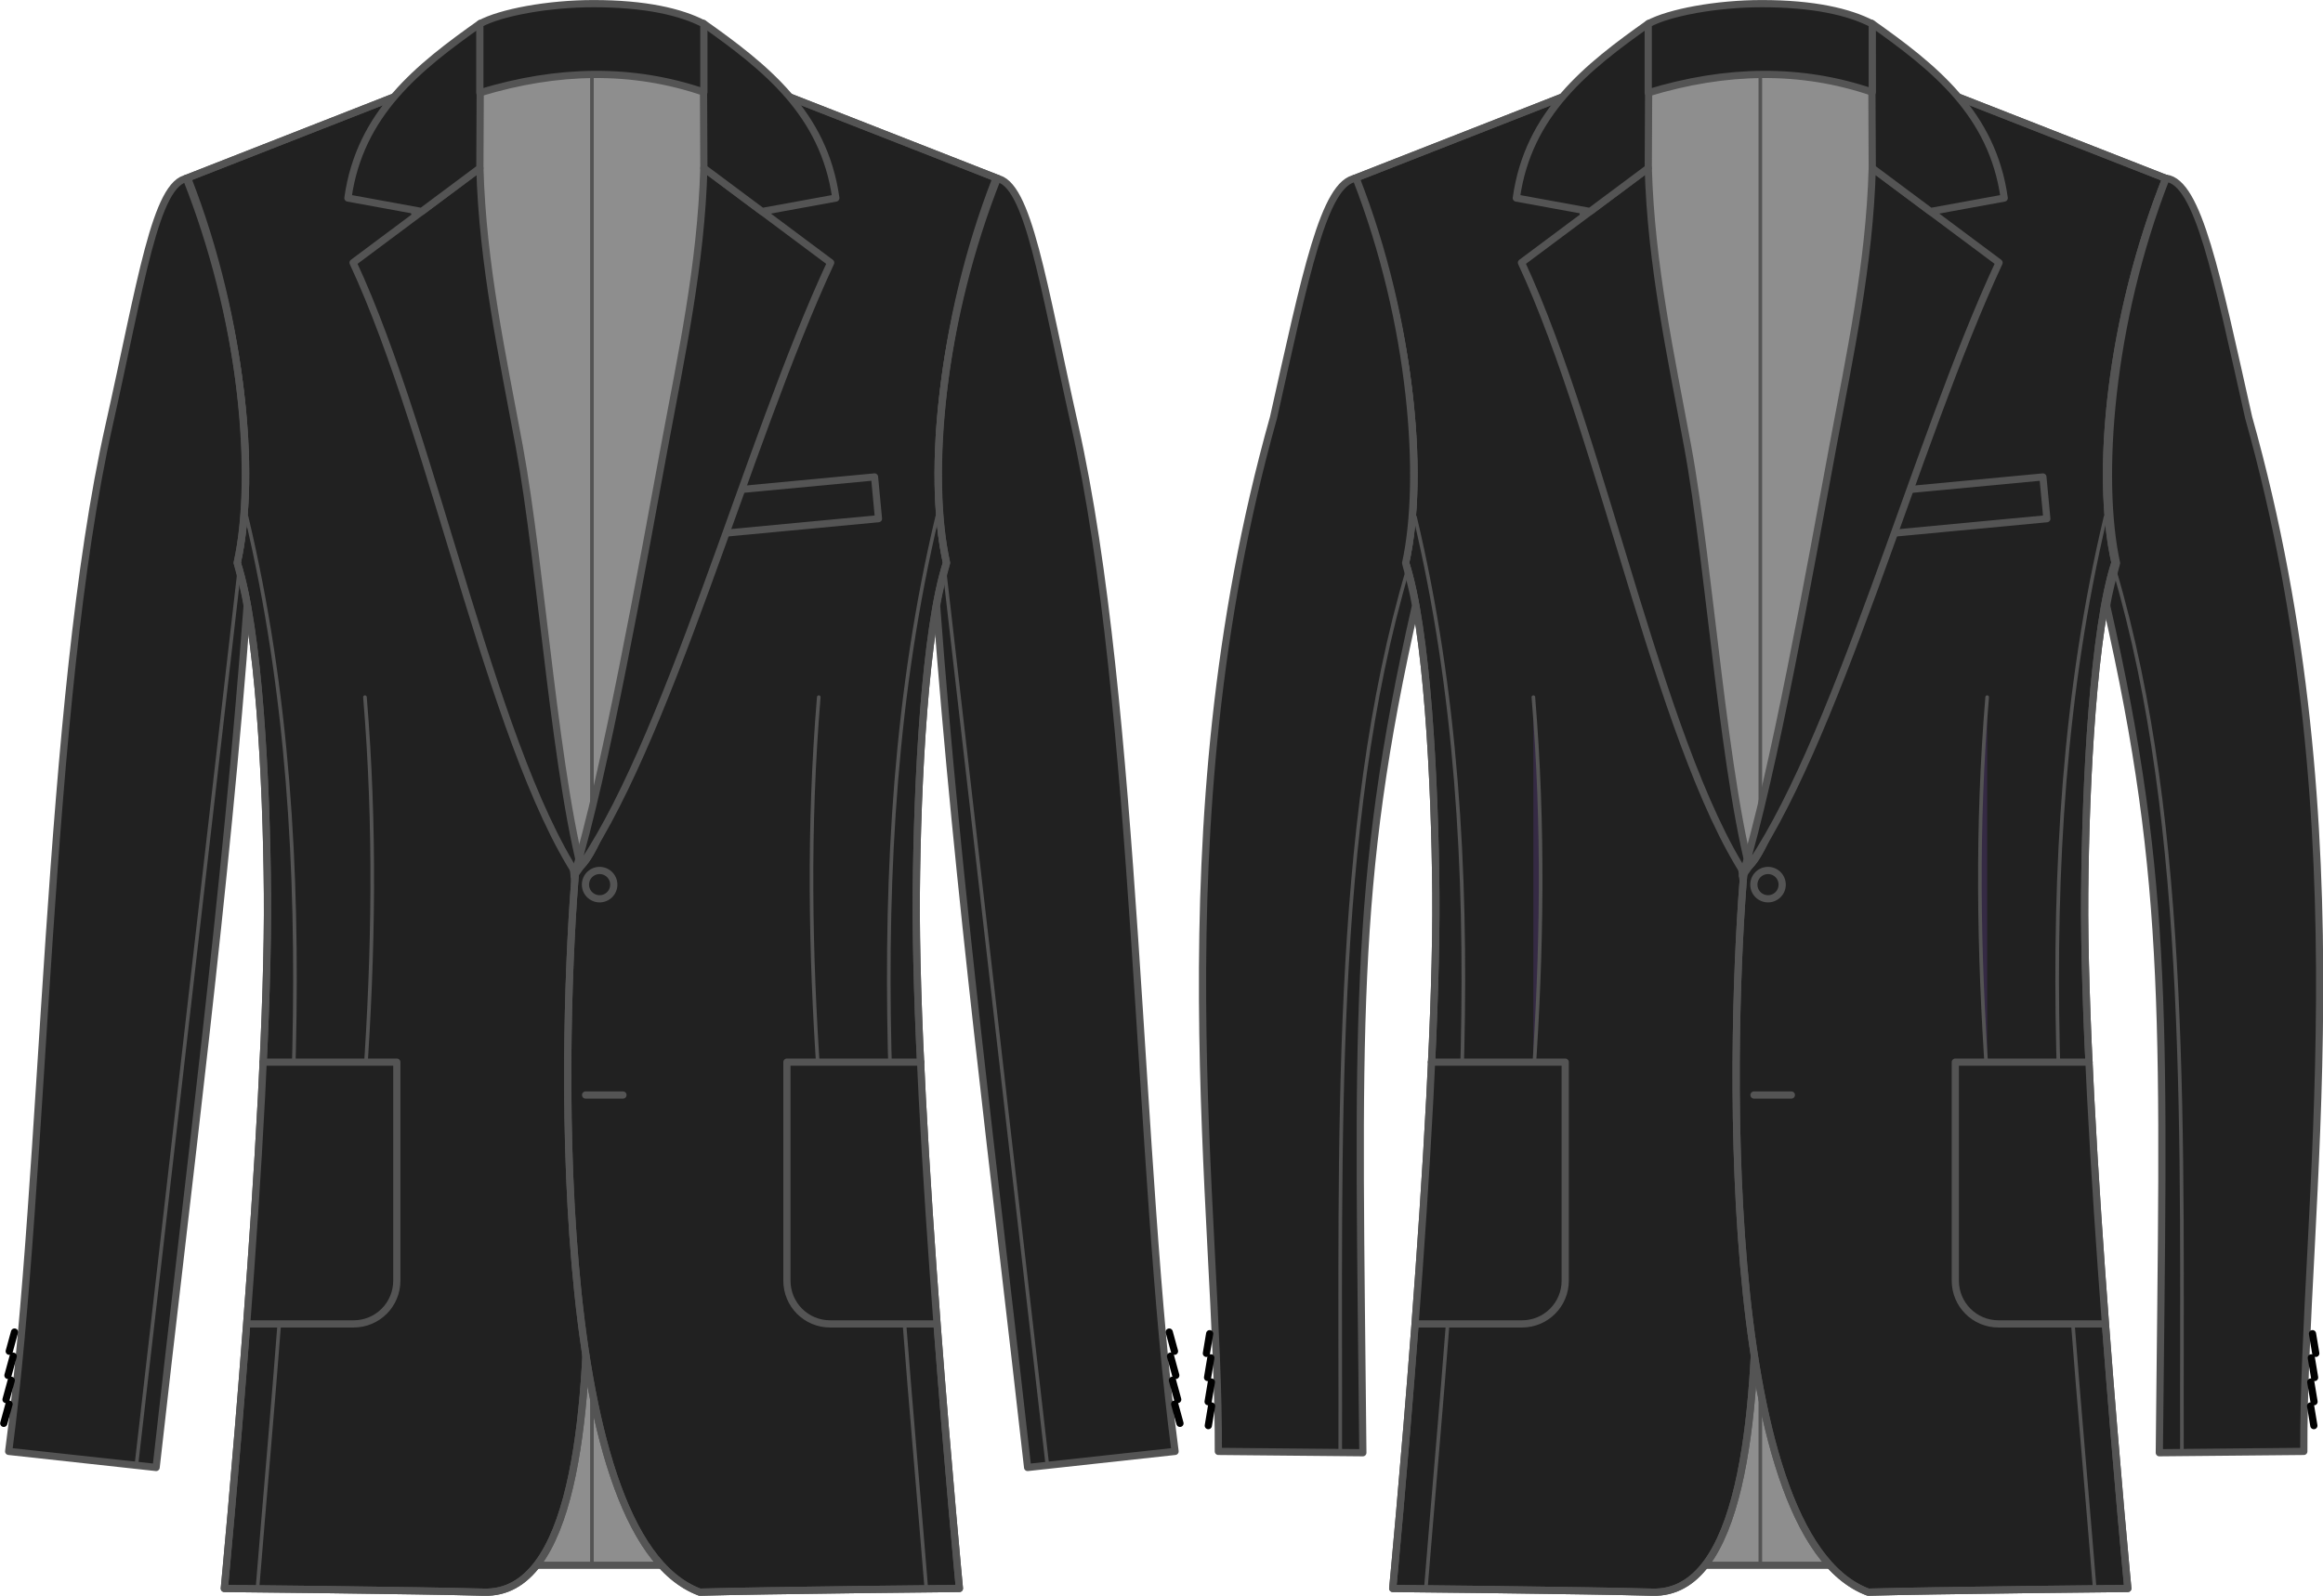 <?xml version="1.0" encoding="UTF-8" standalone="no"?>
<!-- Created with Inkscape (http://www.inkscape.org/) -->

<svg
   xmlns:dc="http://purl.org/dc/elements/1.1/"
   xmlns:cc="http://creativecommons.org/ns#"
   xmlns:rdf="http://www.w3.org/1999/02/22-rdf-syntax-ns#"
   xmlns:svg="http://www.w3.org/2000/svg"
   xmlns="http://www.w3.org/2000/svg"
   xmlns:sodipodi="http://sodipodi.sourceforge.net/DTD/sodipodi-0.dtd"
   xmlns:inkscape="http://www.inkscape.org/namespaces/inkscape"
   width="844.165"
   height="580.001"
   id="svg2"
   version="1.1"
   inkscape:version="0.47 r22583"
   sodipodi:docname="sleevelengthbonus.svg">
  <defs
     id="defs4">
    <marker
       inkscape:stockid="Arrow1MstartQR"
       orient="auto"
       refY="0"
       refX="0"
       id="Arrow1MstartQR"
       style="overflow:visible">
      <path
         id="path5084"
         d="M 0,0 5,-5 -12.5,0 5,5 0,0 z"
         style="fill:#ff5b77;fill-rule:evenodd;stroke:#ff5b77;stroke-width:1pt;marker-start:none"
         transform="matrix(0.4,0,0,0.4,4,0)" />
    </marker>
    <marker
       style="overflow:visible"
       id="Arrow1Mend3"
       refX="0"
       refY="0"
       orient="auto"
       inkscape:stockid="Arrow1Mend3">
      <path
         transform="matrix(-0.4,0,0,-0.4,-4,0)"
         style="fill:#ff5b77;fill-rule:evenodd;stroke:#ff5b77;stroke-width:1pt;marker-start:none"
         d="M 0,0 5,-5 -12.5,0 5,5 0,0 z"
         id="path5087" />
    </marker>
    <inkscape:perspective
       id="perspective5431"
       inkscape:persp3d-origin="0.5 : 0.333333 : 1"
       inkscape:vp_z="1 : 0.5 : 1"
       inkscape:vp_y="0 : 1000 : 0"
       inkscape:vp_x="0 : 0.5 : 1"
       sodipodi:type="inkscape:persp3d" />
    <marker
       style="overflow:visible"
       id="Arrow1Sstart6"
       refX="0"
       refY="0"
       orient="auto"
       inkscape:stockid="Arrow1Sstart6">
      <path
         transform="matrix(0.2,0,0,0.2,1.2,0)"
         style="fill:#ff5b77;fill-rule:evenodd;stroke:#ff5b77;stroke-width:1pt;marker-start:none"
         d="M 0,0 5,-5 -12.5,0 5,5 0,0 z"
         id="path8850" />
    </marker>
    <marker
       style="overflow:visible"
       id="Arrow1SendT"
       refX="0"
       refY="0"
       orient="auto"
       inkscape:stockid="Arrow1SendT">
      <path
         transform="matrix(-0.2,0,0,-0.2,-1.2,0)"
         style="fill:#ff5b77;fill-rule:evenodd;stroke:#ff5b77;stroke-width:1pt;marker-start:none"
         d="M 0,0 5,-5 -12.5,0 5,5 0,0 z"
         id="path8853" />
    </marker>
    <inkscape:perspective
       id="perspective6350"
       inkscape:persp3d-origin="0.5 : 0.333333 : 1"
       inkscape:vp_z="1 : 0.5 : 1"
       inkscape:vp_y="0 : 1000 : 0"
       inkscape:vp_x="0 : 0.5 : 1"
       sodipodi:type="inkscape:persp3d" />
    <inkscape:perspective
       id="perspective6350-4"
       inkscape:persp3d-origin="0.5 : 0.333333 : 1"
       inkscape:vp_z="1 : 0.5 : 1"
       inkscape:vp_y="0 : 1000 : 0"
       inkscape:vp_x="0 : 0.5 : 1"
       sodipodi:type="inkscape:persp3d" />
    <inkscape:perspective
       id="perspective6350-2"
       inkscape:persp3d-origin="0.5 : 0.333333 : 1"
       inkscape:vp_z="1 : 0.5 : 1"
       inkscape:vp_y="0 : 1000 : 0"
       inkscape:vp_x="0 : 0.5 : 1"
       sodipodi:type="inkscape:persp3d" />
  </defs>
  <sodipodi:namedview
     id="base"
     pagecolor="#ffffff"
     bordercolor="#666666"
     borderopacity="1.0"
     inkscape:pageopacity="0.0"
     inkscape:pageshadow="2"
     inkscape:zoom="0.494975"
     inkscape:cx="-185.353"
     inkscape:cy="474.4"
     inkscape:document-units="px"
     inkscape:current-layer="g3869-6-5"
     showgrid="false"
     inkscape:window-width="1832"
     inkscape:window-height="1057"
     inkscape:window-x="-8"
     inkscape:window-y="-8"
     inkscape:window-maximized="0" />
  <g
     inkscape:label="Layer 1"
     inkscape:groupmode="layer"
     id="layer1"
     transform="translate(-284.799,137.182)">
    <g
       id="g5893"
       transform="matrix(2.546,0,0,2.546,-614.265,-505.663)" />
    <g
       transform="matrix(2.62,0,0,2.62,-1522.64,-610.914)"
       id="g3773">
      <g
         id="g3869" />
    </g>
    <g
       id="g3869-6-5"
       transform="matrix(2.62,0,0,2.62,-1100.9,-519.723)">
      <g
         id="g3869-6"
         transform="translate(0,-4.47344e-5)">
        <rect
           width="39.458"
           height="207.494"
           x="592.593"
           y="155.67"
           id="rect3775-6"
           style="fill:#8e8e8e;stroke:#545454;stroke-width:1;stroke-linecap:round;stroke-linejoin:round;stroke-miterlimit:4;stroke-opacity:1;stroke-dasharray:none;stroke-dashoffset:0" />
        <path
           d="M 610.993,156.236 610.993,362.774"
           id="path3777-9"
           style="fill:#86739c;fill-opacity:1;stroke:#545454;stroke-width:0.5;stroke-linecap:round;stroke-linejoin:round;stroke-miterlimit:4;stroke-opacity:1;stroke-dasharray:none;stroke-dashoffset:0" />
        <g
           transform="matrix(-1,0,0,1,1221.97,0)"
           id="g3779-4">
          <path
             d="M 638.304,159.416 667.232,170.755 C 659.593,189.972 657.36,211.512 660.179,224.059 657.19,233.211 656.108,254.365 655.983,269.951 655.73,301.264 661.964,366.38 661.964,366.38 661.964,366.38 634.823,366.642 625.961,366.894 613.521,367.249 611.518,342.413 611.518,321.915 611.518,321.915 610.773,286.982 613.616,265.099 621.094,263.589 638.304,159.416 638.304,159.416 z"
             id="path3781-1"
             style="fill:#212121;fill-opacity:1;stroke:#545454;stroke-width:1;stroke-linecap:round;stroke-linejoin:round;stroke-miterlimit:4;stroke-opacity:1;stroke-dasharray:none;stroke-dashoffset:0" />
          <path
             d="M 667.048,170.733 C 671.516,171.281 673.51,185.231 677.954,205.031 686.658,243.819 686.734,308.343 691.875,347.362 L 671.423,349.594 C 666.953,309.641 661.714,269.37 658.799,230.038 659.086,228.159 659.658,226.084 660.172,224.126 657.638,212.505 659.189,190.817 667.048,170.733 z"
             id="path3783-6"
             style="fill:#212121;fill-opacity:1;stroke:#545454;stroke-width:1;stroke-linecap:round;stroke-linejoin:round;stroke-miterlimit:4;stroke-opacity:1;stroke-dasharray:none;stroke-dashoffset:0" />
          <path
             d="M 642.457,242.725 C 640.965,260.691 641.262,278.21 642.457,295.505"
             id="path3785-5"
             style="fill:none;stroke:#545454;stroke-width:0.5;stroke-linecap:round;stroke-linejoin:round;stroke-miterlimit:4;stroke-opacity:1;stroke-dasharray:none;stroke-dashoffset:0" />
          <path
             d="M 659.882,225.047 674.151,349.17"
             id="path3787-7"
             style="fill:#653f95;fill-opacity:0.302;stroke:#545454;stroke-width:0.5;stroke-linecap:round;stroke-linejoin:round;stroke-miterlimit:4;stroke-opacity:1;stroke-dasharray:none;stroke-dashoffset:0" />
          <path
             d="M 658.872,217.724 C 647.339,266.302 653.33,316.341 657.357,366.216"
             id="path3789-7"
             style="fill:none;stroke:#545454;stroke-width:0.5;stroke-linecap:round;stroke-linejoin:round;stroke-miterlimit:4;stroke-opacity:1;stroke-dasharray:none;stroke-dashoffset:0" />
          <path
             d="M 658.556,329.677 644.038,329.677 C 640.714,329.677 638.038,327.001 638.038,323.677 L 638.038,293.359 656.599,293.359"
             id="path3791-1"
             style="fill:#212121;fill-opacity:1;stroke:#545454;stroke-width:1;stroke-linecap:round;stroke-linejoin:round;stroke-miterlimit:4;stroke-opacity:1;stroke-dashoffset:0" />
          <path
             d="M 638.304,159.416 667.232,170.755 C 659.593,189.972 657.36,211.512 660.179,224.059 657.19,233.211 656.108,254.365 655.983,269.951 655.73,301.264 661.964,366.38 661.964,366.38 661.964,366.38 634.823,366.642 625.961,366.894 613.521,367.249 611.518,342.413 611.518,321.915 611.518,321.915 611.026,285.719 613.869,263.836 621.347,262.326 638.304,159.416 638.304,159.416 z"
             id="path3793-4"
             style="fill:none;stroke:#545454;stroke-width:1;stroke-linecap:round;stroke-linejoin:round;stroke-miterlimit:4;stroke-opacity:1;stroke-dasharray:none;stroke-dashoffset:0" />
          <path
             d="M 626.518,169.326 644.107,182.451 C 632.508,207.318 624.465,252.018 611.669,269.406 616.016,255.134 617.933,224.821 621.066,207.886 623.391,195.319 626.141,182.728 626.518,169.326 z"
             id="path3795-0"
             style="fill:#212121;fill-opacity:1;stroke:#545454;stroke-width:1;stroke-linecap:round;stroke-linejoin:round;stroke-miterlimit:4;stroke-opacity:1;stroke-dasharray:none;stroke-dashoffset:0" />
          <path
             d="M 626.429,149.237 C 635.011,155.305 643.178,161.713 644.821,173.482 L 634.595,175.351 626.518,169.328 626.429,149.237 z"
             id="path3797-4"
             style="fill:#212121;fill-opacity:1;stroke:#545454;stroke-width:1;stroke-linecap:round;stroke-linejoin:round;stroke-miterlimit:4;stroke-opacity:1;stroke-dasharray:none;stroke-dashoffset:0" />
          <path
             d="M 691.063,330.804 691.795,333.472"
             id="path3799-9"
             style="fill:none;stroke:#000000;stroke-width:1;stroke-linecap:round;stroke-linejoin:round;stroke-miterlimit:4;stroke-opacity:1;stroke-dasharray:none;stroke-dashoffset:0" />
          <path
             d="M 691.242,334.152 691.974,336.82"
             id="path3801-1"
             style="fill:none;stroke:#000000;stroke-width:1;stroke-linecap:round;stroke-linejoin:round;stroke-miterlimit:4;stroke-opacity:1;stroke-dasharray:none;stroke-dashoffset:0" />
          <path
             d="M 691.51,337.5 692.242,340.168"
             id="path3803-6"
             style="fill:none;stroke:#000000;stroke-width:1;stroke-linecap:round;stroke-linejoin:round;stroke-miterlimit:4;stroke-opacity:1;stroke-dasharray:none;stroke-dashoffset:0" />
          <path
             d="M 691.823,340.804 692.555,343.472"
             id="path3805-7"
             style="fill:none;stroke:#000000;stroke-width:1;stroke-linecap:round;stroke-linejoin:round;stroke-miterlimit:4;stroke-opacity:1;stroke-dasharray:none;stroke-dashoffset:0" />
        </g>
        <path
           d="M 638.304,159.416 667.232,170.755 C 659.593,189.972 657.36,211.512 660.179,224.059 657.19,233.211 656.108,254.365 655.983,269.951 655.73,301.264 661.964,366.38 661.964,366.38 661.964,366.38 634.823,366.642 625.961,366.894 604.638,358.969 606.931,287.115 608.755,266.551 616.233,265.041 638.304,159.416 638.304,159.416 z"
           id="path3809-0"
           style="fill:#212121;fill-opacity:1;stroke:#545454;stroke-width:1;stroke-linecap:round;stroke-linejoin:round;stroke-miterlimit:4;stroke-opacity:1;stroke-dasharray:none;stroke-dashoffset:0" />
        <path
           d="M 667.048,170.733 C 671.516,171.281 673.51,185.231 677.954,205.031 686.658,243.819 686.734,308.343 691.875,347.362 L 671.423,349.594 C 666.953,309.641 661.714,269.37 658.799,230.038 659.086,228.159 659.658,226.084 660.172,224.126 657.638,212.505 659.189,190.817 667.048,170.733 z"
           id="path3811-8"
           style="fill:#212121;fill-opacity:1;stroke:#545454;stroke-width:1;stroke-linecap:round;stroke-linejoin:round;stroke-miterlimit:4;stroke-opacity:1;stroke-dasharray:none;stroke-dashoffset:0" />
        <rect
           width="24.004"
           height="5.821"
           x="603.111"
           y="272.208"
           transform="matrix(0.996,-0.094,0.094,0.996,0,0)"
           id="rect3813-8"
           style="fill:#212121;fill-opacity:0.302;stroke:#545454;stroke-width:0.987;stroke-linecap:round;stroke-linejoin:round;stroke-miterlimit:4;stroke-opacity:1;stroke-dasharray:none;stroke-dashoffset:0" />
        <path
           d="M 642.457,242.725 C 640.965,260.691 641.262,278.21 642.457,295.505"
           id="path3815-9"
           style="fill:none;stroke:#545454;stroke-width:0.5;stroke-linecap:round;stroke-linejoin:round;stroke-miterlimit:4;stroke-opacity:1;stroke-dasharray:none;stroke-dashoffset:0" />
        <path
           d="M 659.882,225.047 674.151,349.17"
           id="path3817-2"
           style="fill:#653f95;fill-opacity:0.302;stroke:#545454;stroke-width:0.5;stroke-linecap:round;stroke-linejoin:round;stroke-miterlimit:4;stroke-opacity:1;stroke-dasharray:none;stroke-dashoffset:0" />
        <path
           d="M 658.872,217.724 C 647.339,266.302 653.33,316.341 657.357,366.216"
           id="path3819-7"
           style="fill:none;stroke:#545454;stroke-width:0.5;stroke-linecap:round;stroke-linejoin:round;stroke-miterlimit:4;stroke-opacity:1;stroke-dasharray:none;stroke-dashoffset:0" />
        <path
           d="M 658.556,329.677 644.038,329.677 C 640.714,329.677 638.038,327.001 638.038,323.677 L 638.038,293.359 656.599,293.359"
           id="path3821-4"
           style="fill:#212121;fill-opacity:1;stroke:#545454;stroke-width:1;stroke-linecap:round;stroke-linejoin:round;stroke-miterlimit:4;stroke-opacity:1;stroke-dashoffset:0" />
        <path
           d="M 638.304,159.416 667.232,170.755 C 659.593,189.972 657.36,211.512 660.179,224.059 657.19,233.211 656.108,254.365 655.983,269.951 655.73,301.264 661.964,366.38 661.964,366.38 661.964,366.38 634.823,366.642 625.961,366.894 604.638,358.969 606.931,287.115 608.755,266.551 616.233,265.041 638.304,159.416 638.304,159.416 z"
           id="path6109-5"
           style="fill:none;stroke:#545454;stroke-width:1;stroke-linecap:round;stroke-linejoin:round;stroke-miterlimit:4;stroke-opacity:1;stroke-dasharray:none;stroke-dashoffset:0" />
        <path
           d="M 626.518,169.326 644.107,182.451 C 632.508,207.318 621.309,250.123 608.513,267.511 612.86,253.239 617.933,224.821 621.066,207.886 623.391,195.319 626.141,182.728 626.518,169.326 z"
           id="path3825-6"
           style="fill:#212121;fill-opacity:1;stroke:#545454;stroke-width:1;stroke-linecap:round;stroke-linejoin:round;stroke-miterlimit:4;stroke-opacity:1;stroke-dasharray:none;stroke-dashoffset:0" />
        <path
           d="M 626.429,149.237 C 635.011,155.305 643.178,161.713 644.821,173.482 L 634.595,175.351 626.518,169.328 626.429,149.237 z"
           id="path3827-9"
           style="fill:#212121;fill-opacity:1;stroke:#545454;stroke-width:1;stroke-linecap:round;stroke-linejoin:round;stroke-miterlimit:4;stroke-opacity:1;stroke-dasharray:none;stroke-dashoffset:0" />
        <path
           d="M 691.063,330.804 691.795,333.472"
           id="path3829-9"
           style="fill:none;stroke:#000000;stroke-width:1;stroke-linecap:round;stroke-linejoin:round;stroke-miterlimit:4;stroke-opacity:1;stroke-dasharray:none;stroke-dashoffset:0" />
        <path
           d="M 691.242,334.152 691.974,336.82"
           id="path3831-9"
           style="fill:none;stroke:#000000;stroke-width:1;stroke-linecap:round;stroke-linejoin:round;stroke-miterlimit:4;stroke-opacity:1;stroke-dasharray:none;stroke-dashoffset:0" />
        <path
           d="M 691.51,337.5 692.242,340.168"
           id="path3833-3"
           style="fill:none;stroke:#000000;stroke-width:1;stroke-linecap:round;stroke-linejoin:round;stroke-miterlimit:4;stroke-opacity:1;stroke-dasharray:none;stroke-dashoffset:0" />
        <path
           d="M 691.823,340.804 692.555,343.472"
           id="path3835-0"
           style="fill:none;stroke:#000000;stroke-width:1;stroke-linecap:round;stroke-linejoin:round;stroke-miterlimit:4;stroke-opacity:1;stroke-dasharray:none;stroke-dashoffset:0" />
        <path
           d="M 626.428,269.326 A 1.964,1.964 0 1 1 622.5,269.326 1.964,1.964 0 1 1 626.428,269.326 z"
           transform="translate(-12.404,-0.591)"
           id="path3837-7"
           style="fill:none;stroke:#545454;stroke-width:1;stroke-linecap:round;stroke-linejoin:round;stroke-miterlimit:4;stroke-opacity:1;stroke-dasharray:none;stroke-dashoffset:0" />
        <path
           d="M 610.117,297.921 615.296,297.921"
           id="path3839-9"
           style="fill:none;stroke:#545454;stroke-width:1;stroke-linecap:round;stroke-linejoin:round;stroke-miterlimit:4;stroke-opacity:1;stroke-dasharray:none;stroke-dashoffset:0" />
        <path
           d="M 595.446,158.88 C 606.275,155.58 616.642,155.424 626.518,158.791 L 626.518,149.326 C 623.332,147.66 618.383,146.514 611.205,146.514 604.922,146.514 598.334,147.739 595.446,149.316 L 595.446,158.88 z"
           id="path3841-1"
           style="fill:#212121;fill-opacity:1;stroke:#545454;stroke-width:1;stroke-linecap:round;stroke-linejoin:round;stroke-miterlimit:4;stroke-opacity:1;stroke-dasharray:none;stroke-dashoffset:0" />
      </g>
      <g
         transform="translate(166.855,-4.47344e-5)"
         id="g6791">
        <g
           id="g6894"
           transform="translate(5.998,0)">
          <g
             id="g6951">
            <rect
               style="fill:#8e8e8e;stroke:#545454;stroke-width:1;stroke-linecap:round;stroke-linejoin:round;stroke-miterlimit:4;stroke-opacity:1;stroke-dasharray:none;stroke-dashoffset:0"
               id="rect6793"
               y="155.67"
               x="581.797"
               height="207.494"
               width="39.458" />
            <path
               style="fill:#86739c;fill-opacity:1;stroke:#545454;stroke-width:0.5;stroke-linecap:round;stroke-linejoin:round;stroke-miterlimit:4;stroke-opacity:1;stroke-dasharray:none;stroke-dashoffset:0"
               id="path6795"
               d="M 600.197,156.236 600.197,362.774" />
            <path
               d="M 572.87,159.416 543.942,170.755 C 551.581,189.972 553.814,211.512 550.995,224.059 553.984,233.211 555.066,254.365 555.191,269.951 555.444,301.264 549.21,366.38 549.21,366.38 549.21,366.38 576.351,366.642 585.213,366.894 597.653,367.249 599.656,342.413 599.656,321.915 599.656,321.915 600.401,286.982 597.558,265.099 590.08,263.589 572.87,159.416 572.87,159.416 z"
               id="path6799"
               style="fill:#212121;fill-opacity:1;stroke:#545454;stroke-width:1;stroke-linecap:round;stroke-linejoin:round;stroke-miterlimit:4;stroke-opacity:1;stroke-dasharray:none;stroke-dashoffset:0" />
            <path
               d="M 568.717,242.725 C 570.209,260.691 569.912,278.21 568.717,295.505"
               id="path6803"
               style="fill:#653f95;fill-opacity:0.302;stroke:#545454;stroke-width:0.5;stroke-linecap:round;stroke-linejoin:round;stroke-miterlimit:4;stroke-opacity:1;stroke-dasharray:none;stroke-dashoffset:0" />
            <path
               d="M 552.302,217.724 C 563.835,266.302 557.844,316.341 553.817,366.216"
               id="path6807"
               style="fill:none;stroke:#545454;stroke-width:0.5;stroke-linecap:round;stroke-linejoin:round;stroke-miterlimit:4;stroke-opacity:1;stroke-dasharray:none;stroke-dashoffset:0" />
            <path
               d="M 552.618,329.677 567.136,329.677 C 570.46,329.677 573.136,327.001 573.136,323.677 L 573.136,293.359 554.575,293.359"
               id="path6809"
               style="fill:#212121;fill-opacity:1;stroke:#545454;stroke-width:1;stroke-linecap:round;stroke-linejoin:round;stroke-miterlimit:4;stroke-opacity:1;stroke-dashoffset:0" />
            <path
               d="M 572.87,159.416 543.942,170.755 C 551.581,189.972 553.814,211.512 550.995,224.059 553.984,233.211 555.066,254.365 555.191,269.951 555.444,301.264 549.21,366.38 549.21,366.38 549.21,366.38 576.351,366.642 585.213,366.894 597.653,367.249 599.656,342.413 599.656,321.915 599.656,321.915 600.148,285.719 597.305,263.836 589.827,262.326 572.87,159.416 572.87,159.416 z"
               id="path6811"
               style="fill:none;stroke:#545454;stroke-width:1;stroke-linecap:round;stroke-linejoin:round;stroke-miterlimit:4;stroke-opacity:1;stroke-dasharray:none;stroke-dashoffset:0" />
            <path
               d="M 584.656,169.326 567.067,182.451 C 578.666,207.318 586.709,252.018 599.505,269.406 595.158,255.134 593.241,224.821 590.108,207.886 587.783,195.319 585.033,182.728 584.656,169.326 z"
               id="path6813"
               style="fill:#212121;fill-opacity:1;stroke:#545454;stroke-width:1;stroke-linecap:round;stroke-linejoin:round;stroke-miterlimit:4;stroke-opacity:1;stroke-dasharray:none;stroke-dashoffset:0" />
            <path
               d="M 584.745,149.237 C 576.163,155.305 567.996,161.713 566.353,173.482 L 576.579,175.351 584.656,169.328 584.745,149.237 z"
               id="path6815"
               style="fill:#212121;fill-opacity:1;stroke:#545454;stroke-width:1;stroke-linecap:round;stroke-linejoin:round;stroke-miterlimit:4;stroke-opacity:1;stroke-dasharray:none;stroke-dashoffset:0" />
            <g
               transform="translate(-10.796,0)"
               id="g6872">
              <path
                 style="fill:#212121;fill-opacity:1;stroke:#545454;stroke-width:1;stroke-linecap:round;stroke-linejoin:round;stroke-miterlimit:4;stroke-opacity:1;stroke-dasharray:none;stroke-dashoffset:0"
                 id="path6801"
                 d="M 554.922,170.733 C 550.454,171.281 547.915,184.14 543.471,203.94 527.266,261.583 535.985,314.398 535.82,347.362 L 555.863,347.549 C 555.29,288.784 554.258,269.097 563.171,230.038 562.884,228.159 562.312,226.084 561.798,224.126 564.332,212.505 562.781,190.817 554.922,170.733 z"
                 sodipodi:nodetypes="ccccccc" />
              <path
                 style="fill:none;stroke:#545454;stroke-width:0.5;stroke-linecap:round;stroke-linejoin:round;stroke-miterlimit:4;stroke-opacity:1;stroke-dasharray:none;stroke-dashoffset:0"
                 id="path6805"
                 d="M 562.088,225.047 C 551.506,260.811 552.819,304.505 552.727,347.262"
                 sodipodi:nodetypes="cc" />
              <path
                 style="fill:none;stroke:#000000;stroke-width:1;stroke-linecap:round;stroke-linejoin:round;stroke-miterlimit:4;stroke-opacity:1;stroke-dasharray:none;stroke-dashoffset:0"
                 id="path6817"
                 d="M 534.617,331.034 534.162,333.763" />
              <path
                 style="fill:none;stroke:#000000;stroke-width:1;stroke-linecap:round;stroke-linejoin:round;stroke-miterlimit:4;stroke-opacity:1;stroke-dasharray:none;stroke-dashoffset:0"
                 id="path6819"
                 d="M 534.781,334.383 534.326,337.112" />
              <path
                 style="fill:none;stroke:#000000;stroke-width:1;stroke-linecap:round;stroke-linejoin:round;stroke-miterlimit:4;stroke-opacity:1;stroke-dasharray:none;stroke-dashoffset:0"
                 id="path6821"
                 d="M 534.857,337.74 534.403,340.469" />
              <path
                 style="fill:none;stroke:#000000;stroke-width:1;stroke-linecap:round;stroke-linejoin:round;stroke-miterlimit:4;stroke-opacity:1;stroke-dasharray:none;stroke-dashoffset:0"
                 id="path6823"
                 d="M 534.884,341.059 534.429,343.788" />
            </g>
            <path
               style="fill:#212121;fill-opacity:1;stroke:#545454;stroke-width:1;stroke-linecap:round;stroke-linejoin:round;stroke-miterlimit:4;stroke-opacity:1;stroke-dasharray:none;stroke-dashoffset:0"
               id="path6825"
               d="M 627.508,159.416 656.436,170.755 C 648.797,189.972 646.564,211.512 649.383,224.059 646.394,233.211 645.312,254.365 645.187,269.951 644.934,301.264 651.168,366.38 651.168,366.38 651.168,366.38 624.027,366.642 615.165,366.894 593.842,358.969 596.135,287.115 597.959,266.551 605.437,265.041 627.508,159.416 627.508,159.416 z" />
            <rect
               style="fill:#212121;fill-opacity:0.302;stroke:#545454;stroke-width:0.987;stroke-linecap:round;stroke-linejoin:round;stroke-miterlimit:4;stroke-opacity:1;stroke-dasharray:none;stroke-dashoffset:0"
               id="rect6829"
               transform="matrix(0.996,-0.094,0.094,0.996,0,0)"
               y="271.198"
               x="592.363"
               height="5.821"
               width="24.004" />
            <path
               style="fill:#653f95;fill-opacity:0.302;stroke:#545454;stroke-width:0.5;stroke-linecap:round;stroke-linejoin:round;stroke-miterlimit:4;stroke-opacity:1;stroke-dasharray:none;stroke-dashoffset:0"
               id="path6831"
               d="M 631.661,242.725 C 630.169,260.691 630.466,278.21 631.661,295.505" />
            <path
               style="fill:none;stroke:#545454;stroke-width:0.5;stroke-linecap:round;stroke-linejoin:round;stroke-miterlimit:4;stroke-opacity:1;stroke-dasharray:none;stroke-dashoffset:0"
               id="path6835"
               d="M 648.076,217.724 C 636.543,266.302 642.534,316.341 646.561,366.216" />
            <path
               style="fill:#212121;fill-opacity:1;stroke:#545454;stroke-width:1;stroke-linecap:round;stroke-linejoin:round;stroke-miterlimit:4;stroke-opacity:1;stroke-dashoffset:0"
               id="path6837"
               d="M 647.76,329.677 633.242,329.677 C 629.918,329.677 627.242,327.001 627.242,323.677 L 627.242,293.359 645.803,293.359" />
            <path
               style="fill:none;stroke:#545454;stroke-width:1;stroke-linecap:round;stroke-linejoin:round;stroke-miterlimit:4;stroke-opacity:1;stroke-dasharray:none;stroke-dashoffset:0"
               id="path6839"
               d="M 627.508,159.416 656.436,170.755 C 648.797,189.972 646.564,211.512 649.383,224.059 646.394,233.211 645.312,254.365 645.187,269.951 644.934,301.264 651.168,366.38 651.168,366.38 651.168,366.38 624.027,366.642 615.165,366.894 593.842,358.969 596.135,287.115 597.959,266.551 605.437,265.041 627.508,159.416 627.508,159.416 z" />
            <path
               style="fill:#212121;fill-opacity:1;stroke:#545454;stroke-width:1;stroke-linecap:round;stroke-linejoin:round;stroke-miterlimit:4;stroke-opacity:1;stroke-dasharray:none;stroke-dashoffset:0"
               id="path6841"
               d="M 615.722,169.326 633.311,182.451 C 621.712,207.318 610.513,250.123 597.717,267.511 602.064,253.239 607.137,224.821 610.27,207.886 612.595,195.319 615.345,182.728 615.722,169.326 z" />
            <path
               style="fill:#212121;fill-opacity:1;stroke:#545454;stroke-width:1;stroke-linecap:round;stroke-linejoin:round;stroke-miterlimit:4;stroke-opacity:1;stroke-dasharray:none;stroke-dashoffset:0"
               id="path6843"
               d="M 615.633,149.237 C 624.215,155.305 632.382,161.713 634.025,173.482 L 623.799,175.351 615.722,169.328 615.633,149.237 z" />
            <path
               style="fill:none;stroke:#545454;stroke-width:1;stroke-linecap:round;stroke-linejoin:round;stroke-miterlimit:4;stroke-opacity:1;stroke-dasharray:none;stroke-dashoffset:0"
               id="path6853"
               d="M 603.228,268.735 A 1.964,1.964 0 1 1 599.3,268.735 1.964,1.964 0 1 1 603.228,268.735 z" />
            <path
               style="fill:none;stroke:#545454;stroke-width:1;stroke-linecap:round;stroke-linejoin:round;stroke-miterlimit:4;stroke-opacity:1;stroke-dasharray:none;stroke-dashoffset:0"
               id="path6855"
               d="M 599.321,297.921 604.5,297.921" />
            <path
               style="fill:#212121;fill-opacity:1;stroke:#545454;stroke-width:1;stroke-linecap:round;stroke-linejoin:round;stroke-miterlimit:4;stroke-opacity:1;stroke-dasharray:none;stroke-dashoffset:0"
               id="path6857"
               d="M 584.65,158.88 C 595.479,155.58 605.846,155.424 615.722,158.791 L 615.722,149.326 C 612.536,147.66 607.587,146.514 600.409,146.514 594.126,146.514 587.538,147.739 584.65,149.316 L 584.65,158.88 z" />
            <g
               id="g6880"
               transform="matrix(-1,0,0,1,1211.4,0)">
              <path
                 sodipodi:nodetypes="ccccccc"
                 d="M 554.922,170.733 C 550.454,171.281 547.915,184.14 543.471,203.94 527.266,261.583 535.985,314.398 535.82,347.362 L 555.863,347.549 C 555.29,288.784 554.258,269.097 563.171,230.038 562.884,228.159 562.312,226.084 561.798,224.126 564.332,212.505 562.781,190.817 554.922,170.733 z"
                 id="path6882"
                 style="fill:#212121;fill-opacity:1;stroke:#545454;stroke-width:1;stroke-linecap:round;stroke-linejoin:round;stroke-miterlimit:4;stroke-opacity:1;stroke-dasharray:none;stroke-dashoffset:0" />
              <path
                 sodipodi:nodetypes="cc"
                 d="M 562.088,225.047 C 551.506,260.811 552.819,304.505 552.727,347.262"
                 id="path6884"
                 style="fill:none;stroke:#545454;stroke-width:0.5;stroke-linecap:round;stroke-linejoin:round;stroke-miterlimit:4;stroke-opacity:1;stroke-dasharray:none;stroke-dashoffset:0" />
              <path
                 d="M 534.617,331.034 534.162,333.763"
                 id="path6886"
                 style="fill:none;stroke:#000000;stroke-width:1;stroke-linecap:round;stroke-linejoin:round;stroke-miterlimit:4;stroke-opacity:1;stroke-dasharray:none;stroke-dashoffset:0" />
              <path
                 d="M 534.781,334.383 534.326,337.112"
                 id="path6888"
                 style="fill:none;stroke:#000000;stroke-width:1;stroke-linecap:round;stroke-linejoin:round;stroke-miterlimit:4;stroke-opacity:1;stroke-dasharray:none;stroke-dashoffset:0" />
              <path
                 d="M 534.857,337.74 534.403,340.469"
                 id="path6890"
                 style="fill:none;stroke:#000000;stroke-width:1;stroke-linecap:round;stroke-linejoin:round;stroke-miterlimit:4;stroke-opacity:1;stroke-dasharray:none;stroke-dashoffset:0" />
              <path
                 d="M 534.884,341.059 534.429,343.788"
                 id="path6892"
                 style="fill:none;stroke:#000000;stroke-width:1;stroke-linecap:round;stroke-linejoin:round;stroke-miterlimit:4;stroke-opacity:1;stroke-dasharray:none;stroke-dashoffset:0" />
            </g>
          </g>
        </g>
      </g>
    </g>
  </g>
</svg>
